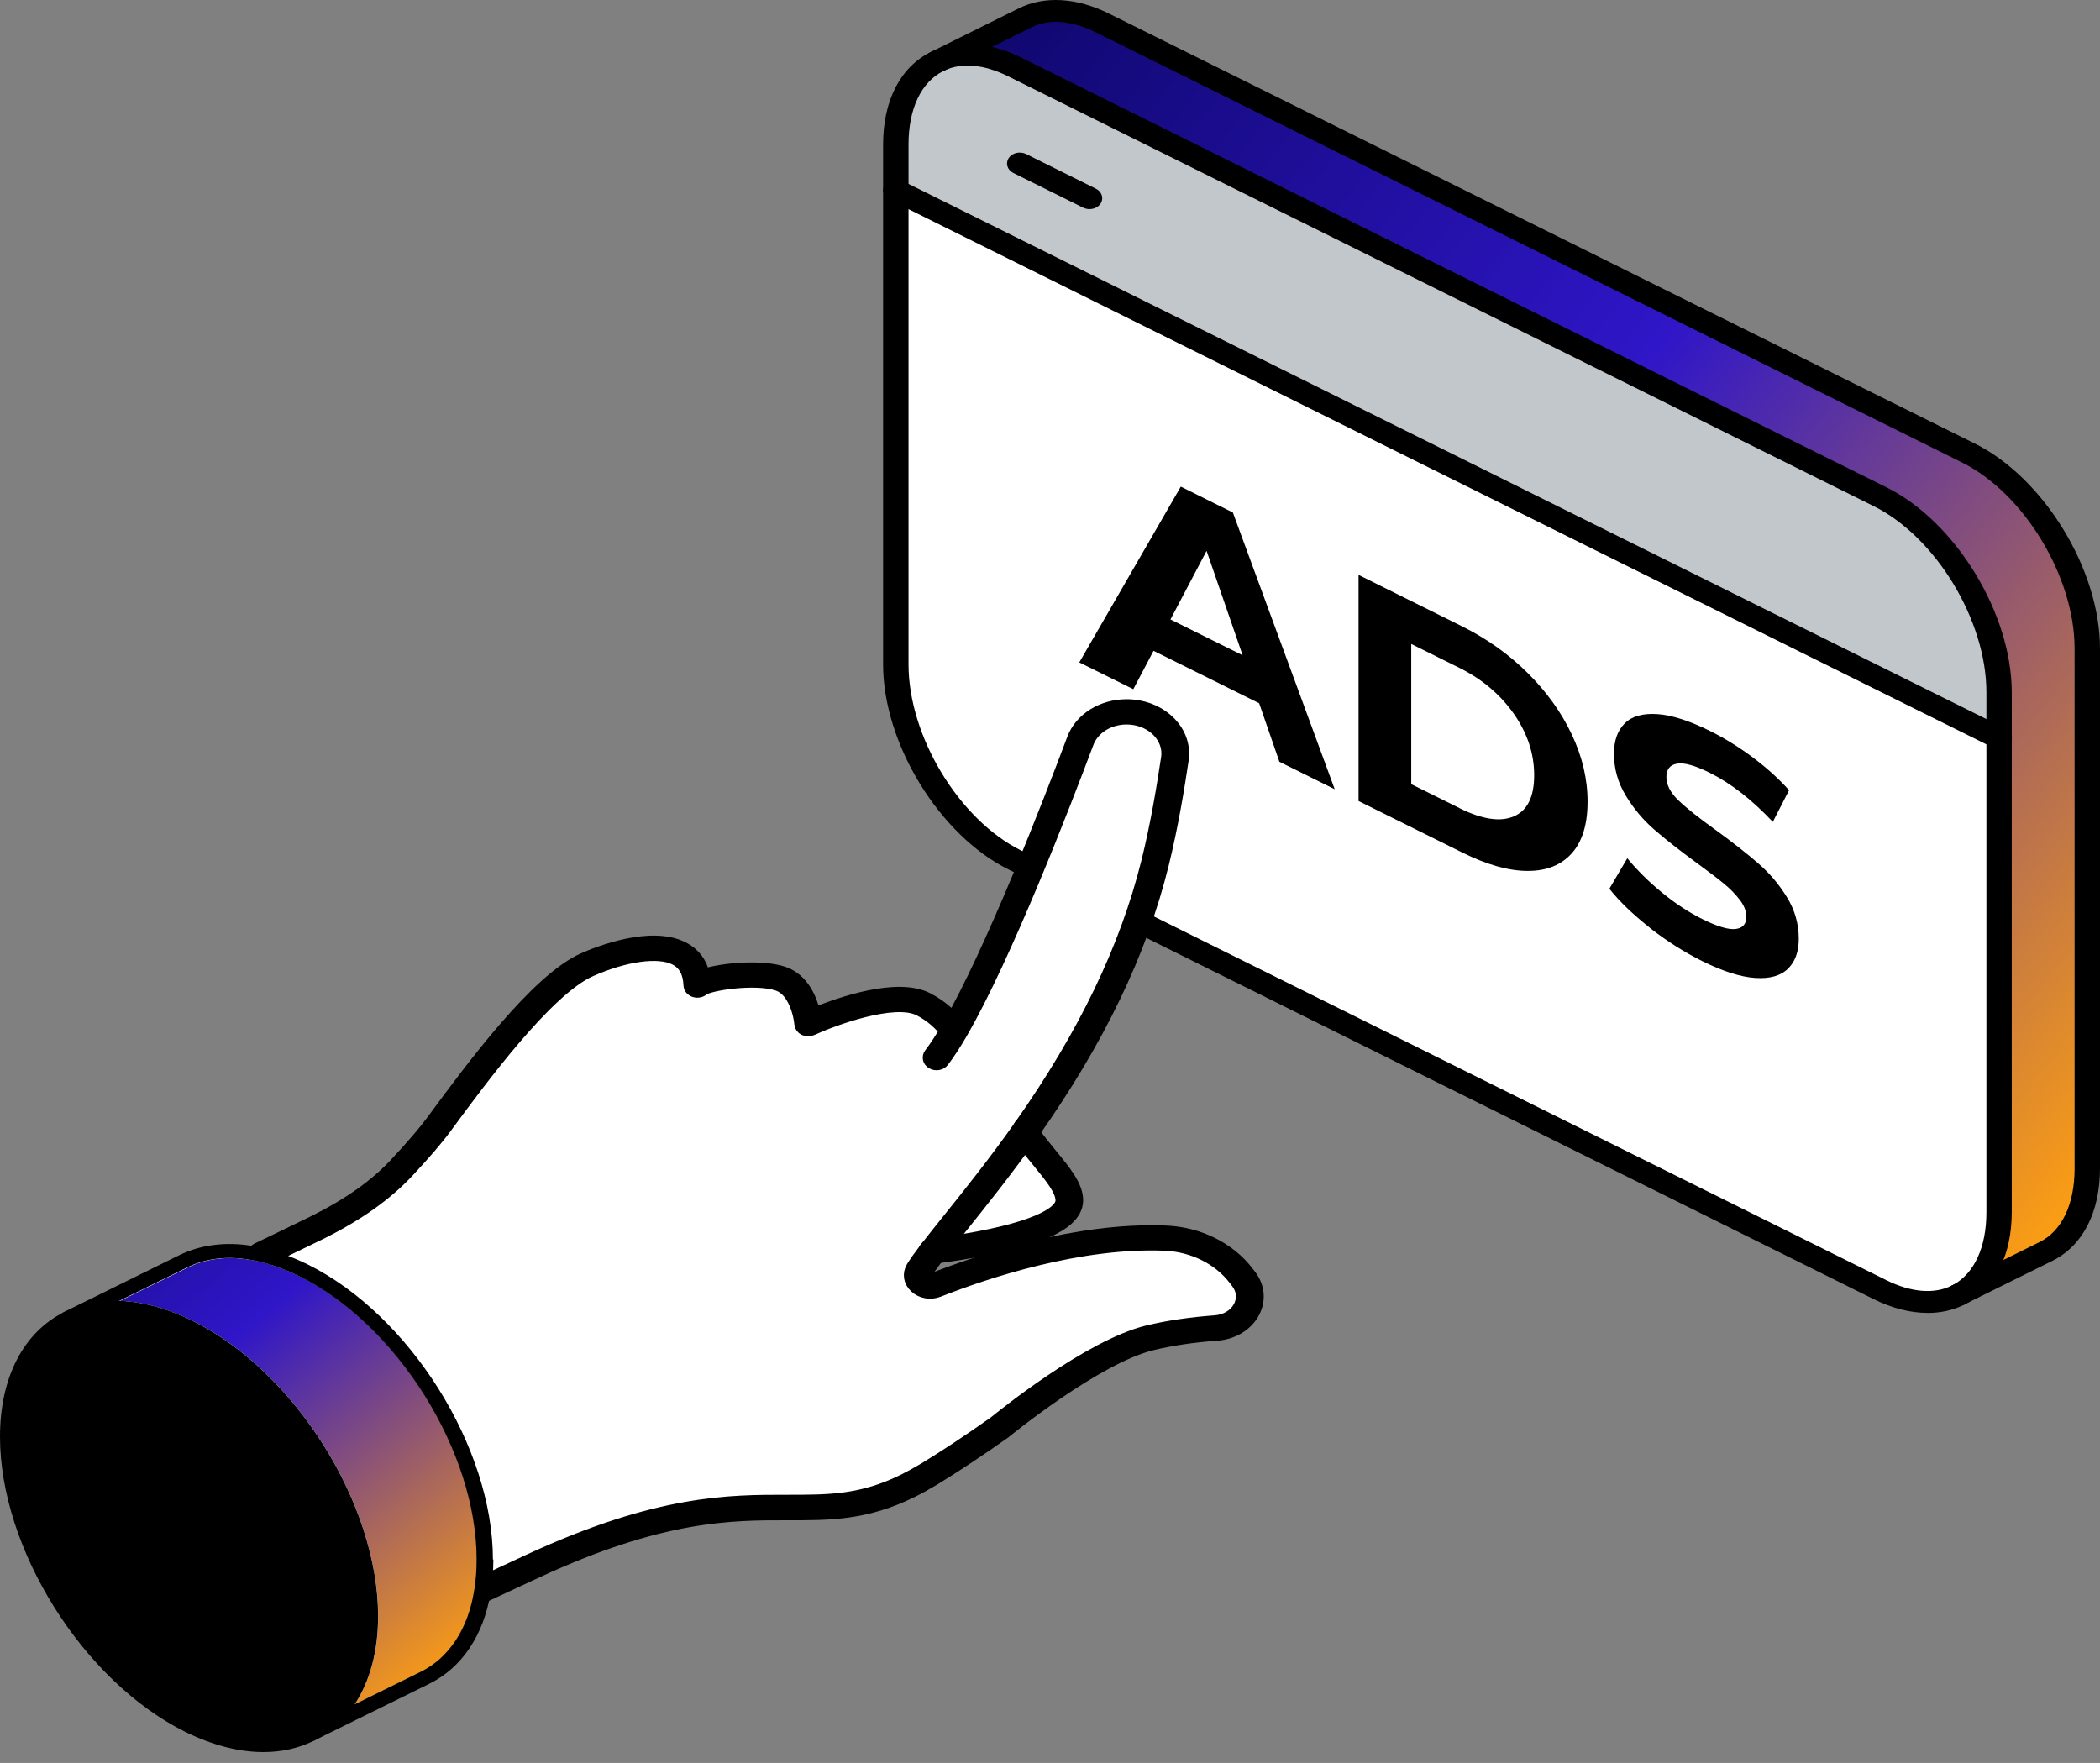 <svg width="187" height="157" viewBox="0 0 187 157" fill="none" xmlns="http://www.w3.org/2000/svg">
<rect x="0" y="0" width="187" height="157" fill="#808080" stroke="none"/>
<path d="M185.868 57.754V104.071C185.868 107.748 184.446 110.33 182.206 111.445L174.504 115.271C176.673 114.115 178.025 111.56 178.025 107.971V61.654C178.025 54.942 173.278 47.141 167.423 44.242L90.38 5.976C87.794 4.691 85.421 4.583 83.59 5.421L91.284 1.595C93.138 0.676 95.559 0.757 98.216 2.075L175.258 40.341C181.113 43.241 185.86 51.042 185.86 57.754H185.868Z" fill="url(#paint0_linear_4008_2272)"/>
<path d="M178.025 65.73V107.964C178.025 111.554 176.665 114.109 174.504 115.265L174.363 115.339C172.508 116.258 170.079 116.177 167.431 114.859L90.388 76.593C84.533 73.693 79.786 65.892 79.786 59.18V16.94L178.041 65.73H178.025Z" fill="white"/>
<path d="M178.025 61.648V65.73L79.77 16.94V12.864C79.77 9.186 81.192 6.597 83.44 5.489L83.582 5.415C85.413 4.57 87.786 4.678 90.372 5.969L167.415 44.235C173.27 47.135 178.017 54.935 178.017 61.648H178.025Z" fill="#C2C7CC"/>
<path d="M174.496 116.238C174.119 116.238 173.749 116.076 173.537 115.778C173.207 115.319 173.372 114.724 173.899 114.44C175.801 113.426 176.885 111.067 176.885 107.964V61.648C176.885 55.253 172.382 47.817 166.849 45.073L89.798 6.807C87.637 5.732 85.672 5.55 84.108 6.273C83.558 6.53 82.874 6.347 82.576 5.874C82.277 5.401 82.489 4.813 83.04 4.556C85.303 3.515 88.101 3.718 90.93 5.124L167.973 43.39C174.135 46.438 179.141 54.631 179.141 61.648V107.964C179.141 111.756 177.663 114.717 175.078 116.096C174.889 116.197 174.685 116.245 174.48 116.245L174.496 116.238Z" fill="black"/>
<path d="M171.628 116.921C170.111 116.921 168.492 116.508 166.849 115.697L89.806 77.431C83.645 74.383 78.638 66.19 78.638 59.173V12.857C78.638 8.963 80.179 5.969 82.874 4.637C83.417 4.374 84.108 4.529 84.423 4.995C84.737 5.462 84.549 6.057 84.006 6.327C82.034 7.3 80.902 9.68 80.902 12.857V59.173C80.902 65.568 85.405 73.004 90.938 75.748L167.989 114.014C170.174 115.096 172.233 115.271 173.789 114.494C174.331 114.224 175.023 114.386 175.337 114.852C175.651 115.319 175.463 115.913 174.921 116.184C173.922 116.684 172.806 116.927 171.628 116.927V116.921Z" fill="black"/>
<path d="M178.025 66.704C177.836 66.704 177.64 66.663 177.459 66.575L79.204 17.785C78.662 17.514 78.481 16.919 78.788 16.453C79.102 15.986 79.794 15.831 80.336 16.095L178.591 64.885C179.133 65.156 179.314 65.751 179.007 66.217C178.795 66.528 178.418 66.704 178.025 66.704Z" fill="black"/>
<path d="M174.355 116.312C173.962 116.312 173.585 116.137 173.372 115.826C173.058 115.359 173.247 114.764 173.789 114.494L181.64 110.6C183.605 109.62 184.737 107.241 184.737 104.071V57.754C184.737 51.359 180.233 43.924 174.7 41.179L97.65 2.913C95.433 1.812 93.429 1.649 91.85 2.434L84.006 6.327C83.464 6.597 82.772 6.435 82.458 5.969C82.144 5.502 82.332 4.908 82.874 4.637L90.718 0.744C93.005 -0.392 95.874 -0.223 98.781 1.224L175.832 39.49C181.994 42.538 187 50.731 187 57.747V104.064C187 107.951 185.46 110.945 182.772 112.277L174.921 116.17C174.74 116.258 174.551 116.299 174.355 116.299V116.312Z" fill="black"/>
<path d="M112.134 62.634L102.719 57.957L100.919 61.377L96.109 58.991L105.147 43.336L109.784 45.641L118.853 70.286L113.926 67.839L112.126 62.634H112.134ZM110.656 58.362L107.442 49.054L104.228 55.165L110.656 58.356V58.362Z" fill="black"/>
<path d="M120.976 51.197L130.187 55.773C132.387 56.868 134.336 58.248 136.026 59.924C137.716 61.6 139.028 63.425 139.963 65.406C140.898 67.386 141.37 69.38 141.37 71.395C141.37 73.409 140.898 74.944 139.963 75.991C139.028 77.039 137.716 77.566 136.026 77.56C134.336 77.56 132.387 77.005 130.187 75.91L120.976 71.334V51.197ZM129.959 71.969C131.986 72.977 133.605 73.22 134.808 72.7C136.018 72.179 136.615 70.956 136.615 69.036C136.615 67.116 136.01 65.298 134.808 63.574C133.597 61.85 131.986 60.485 129.959 59.478L125.668 57.348V69.833L129.959 71.963V71.969Z" fill="black"/>
<path d="M146.919 82.623C145.425 81.446 144.215 80.29 143.311 79.148L144.907 76.431C145.779 77.492 146.809 78.519 148.003 79.493C149.198 80.473 150.4 81.257 151.595 81.852C152.931 82.514 153.913 82.805 154.55 82.731C155.186 82.656 155.509 82.291 155.509 81.636C155.509 81.156 155.32 80.662 154.943 80.162C154.566 79.662 154.086 79.162 153.497 78.682C152.907 78.195 152.106 77.593 151.108 76.863C149.559 75.734 148.302 74.741 147.312 73.882C146.329 73.031 145.48 72.023 144.781 70.868C144.074 69.712 143.72 68.461 143.72 67.123C143.72 65.953 144.042 65.054 144.679 64.419C145.315 63.783 146.274 63.513 147.563 63.594C148.844 63.675 150.416 64.176 152.271 65.095C153.567 65.737 154.833 66.521 156.067 67.441C157.301 68.36 158.385 69.34 159.312 70.374L157.866 73.193C155.996 71.206 154.118 69.752 152.247 68.819C150.935 68.171 149.96 67.893 149.331 68.008C148.703 68.116 148.388 68.522 148.388 69.212C148.388 69.901 148.75 70.597 149.473 71.287C150.196 71.983 151.304 72.862 152.789 73.923C154.338 75.052 155.603 76.045 156.585 76.904C157.568 77.756 158.417 78.749 159.116 79.892C159.823 81.027 160.177 82.271 160.177 83.609C160.177 84.759 159.855 85.651 159.202 86.279C158.558 86.908 157.583 87.178 156.287 87.091C154.99 87.003 153.418 86.502 151.563 85.583C149.96 84.786 148.412 83.799 146.911 82.629L146.919 82.623Z" fill="black"/>
<path d="M97.021 18.623C96.832 18.623 96.636 18.582 96.455 18.494L90.239 15.405C89.696 15.135 89.516 14.54 89.822 14.073C90.136 13.607 90.828 13.452 91.37 13.715L97.587 16.804C98.129 17.075 98.31 17.67 98.004 18.136C97.791 18.447 97.414 18.623 97.021 18.623Z" fill="black"/>
<path d="M84.957 91.741C88.871 85.022 94.066 71.598 96.172 65.967C96.754 64.426 98.412 63.385 100.298 63.385C102.719 63.385 104.629 65.081 104.629 67.103C104.629 67.251 104.621 67.407 104.597 67.562C104.228 70.043 103.685 73.382 102.837 76.823C100.518 86.205 95.818 94.303 91.402 100.569C88.054 105.321 84.871 109.025 83.016 111.439C82.521 112.088 82.12 112.642 81.837 113.101C81.334 113.906 82.317 114.805 83.283 114.426C87.7 112.689 96.038 109.931 103.733 110.249C106.475 110.357 108.982 111.621 110.491 113.588C110.578 113.703 110.664 113.811 110.751 113.926C112.103 115.717 110.727 118.09 108.252 118.266C106.46 118.394 104.385 118.651 102.373 119.138C97.123 120.415 89.005 127.101 89.005 127.101C86.741 128.703 84.509 130.183 82.733 131.258C82.065 131.657 81.436 132.008 80.823 132.312C71.424 136.976 66.858 130.453 47.414 139.471C46.29 139.991 44.907 140.627 43.013 141.519C43.139 140.687 43.202 139.815 43.202 138.883C43.202 129.088 35.987 117.563 27.098 113.149C25.77 112.486 24.473 112.027 23.247 111.743C26.43 110.215 26.863 110.012 28.183 109.357C31.075 107.924 33.708 106.22 35.822 103.949C37.166 102.502 38.345 101.151 39.107 100.11C42.329 95.736 48.239 87.699 52.287 85.921C56.334 84.137 61.914 83.231 62.095 87.746C62.842 87.07 67.313 86.435 69.506 87.172C71.707 87.915 71.966 91.18 71.966 91.18C71.966 91.18 79.181 87.882 82.23 89.456C83.44 90.078 84.321 90.944 84.949 91.755L84.957 91.741Z" fill="white"/>
<path d="M95.213 106.91C95.213 107.146 95.158 107.369 95.04 107.579C95.025 107.613 95.001 107.646 94.985 107.674C93.759 109.654 87.896 110.81 83.008 111.445C84.863 109.032 88.046 105.328 91.394 100.576V101.056C93.013 103.395 95.205 105.308 95.205 106.91H95.213Z" fill="white"/>
<path d="M23.247 112.365C22.988 112.365 22.744 112.25 22.611 112.04C22.414 111.736 22.54 111.357 22.894 111.189C22.894 111.189 26.776 109.33 27.821 108.809C31.036 107.214 33.401 105.544 35.248 103.55C36.71 101.982 37.795 100.711 38.486 99.765C41.952 95.06 47.736 87.212 51.949 85.353C53.309 84.752 57.953 82.913 60.83 84.367C61.82 84.867 62.441 85.671 62.7 86.759C64.571 86.185 67.942 85.962 69.773 86.57C71.581 87.178 72.288 89.064 72.548 90.213C74.709 89.328 79.888 87.489 82.615 88.902C83.739 89.484 84.729 90.315 85.547 91.369C85.641 91.478 85.688 91.606 85.688 91.741C85.688 92.086 85.358 92.37 84.957 92.37C84.753 92.37 84.572 92.302 84.439 92.187C84.399 92.16 84.368 92.126 84.344 92.086C83.645 91.173 82.804 90.464 81.861 89.977C79.652 88.835 74.214 90.842 72.312 91.714C72.092 91.816 71.832 91.809 71.612 91.714C71.4 91.613 71.259 91.424 71.235 91.207C71.172 90.409 70.685 88.226 69.239 87.74C67.251 87.077 63.156 87.719 62.622 88.165C62.417 88.341 62.095 88.395 61.828 88.307C61.561 88.213 61.372 88.003 61.364 87.753C61.317 86.604 60.9 85.847 60.091 85.441C58.629 84.704 55.698 85.103 52.617 86.469C48.75 88.172 42.887 96.135 39.736 100.42C39.005 101.421 37.881 102.732 36.388 104.334C34.447 106.423 31.877 108.241 28.544 109.897C27.491 110.418 23.601 112.284 23.601 112.284C23.491 112.338 23.365 112.365 23.247 112.365Z" fill="black" stroke="black" stroke-miterlimit="10"/>
<path d="M83.016 112.074C82.662 112.074 82.348 111.851 82.293 111.54C82.23 111.195 82.505 110.878 82.906 110.823C91.661 109.674 93.83 108.187 94.333 107.39C94.341 107.369 94.357 107.349 94.372 107.322C94.459 107.173 94.49 107.038 94.49 106.896C94.49 106.011 93.508 104.814 92.463 103.537C91.905 102.854 91.331 102.158 90.796 101.394C90.718 101.292 90.671 101.171 90.671 101.042V100.562C90.671 100.218 91.001 99.934 91.402 99.934C91.802 99.934 92.132 100.218 92.132 100.562V100.86C92.612 101.543 93.146 102.185 93.657 102.813C94.891 104.314 95.952 105.612 95.952 106.896C95.952 107.227 95.866 107.538 95.708 107.836L95.685 107.876C95.685 107.876 95.645 107.944 95.638 107.957C94.522 109.755 90.435 111.101 83.126 112.054C83.087 112.054 83.055 112.061 83.016 112.061V112.074Z" fill="black" stroke="black" stroke-miterlimit="10"/>
<path d="M43.013 142.141C42.754 142.141 42.502 142.026 42.377 141.816C42.18 141.512 42.314 141.133 42.667 140.964C44.003 140.336 47.076 138.916 47.076 138.916C58.551 133.597 64.964 133.61 70.135 133.617C73.797 133.617 76.705 133.63 80.47 131.765C81.051 131.474 81.664 131.136 82.332 130.737C84.061 129.69 86.27 128.229 88.533 126.627C89.091 126.175 96.903 119.814 102.184 118.529C103.976 118.097 105.996 117.799 108.197 117.637C109.108 117.57 109.894 117.117 110.295 116.414C110.688 115.717 110.633 114.92 110.146 114.271L109.894 113.94C108.495 112.121 106.185 110.979 103.709 110.884C96.133 110.58 87.849 113.331 83.598 115.008C82.867 115.298 82.041 115.156 81.491 114.649C80.941 114.142 80.831 113.426 81.208 112.818C81.468 112.398 81.837 111.871 82.419 111.107C82.434 111.087 82.45 111.067 82.466 111.053C83.016 110.337 83.676 109.519 84.431 108.573C86.222 106.342 88.462 103.557 90.789 100.252C96.51 92.133 100.22 84.427 102.137 76.701C102.978 73.301 103.513 69.996 103.89 67.488C103.906 67.366 103.921 67.238 103.921 67.109C103.921 65.406 102.31 64.02 100.322 64.02C98.75 64.02 97.375 64.885 96.895 66.17C94.828 71.679 89.594 85.225 85.641 92.032C85.036 93.073 84.501 93.891 84.006 94.533C83.786 94.824 83.33 94.898 82.993 94.709C82.654 94.519 82.568 94.127 82.788 93.837C83.244 93.249 83.763 92.451 84.336 91.471C88.25 84.745 93.453 71.266 95.512 65.784C96.188 63.98 98.129 62.77 100.33 62.77C103.12 62.77 105.391 64.716 105.391 67.116C105.391 67.299 105.375 67.481 105.352 67.657C104.974 70.185 104.432 73.524 103.583 76.972C101.642 84.84 97.87 92.667 92.062 100.914C89.704 104.253 87.456 107.052 85.657 109.296C84.886 110.256 83.637 111.837 83.621 111.858C83.095 112.561 82.749 113.041 82.513 113.419C82.395 113.608 82.513 113.75 82.568 113.804C82.623 113.859 82.78 113.967 83.008 113.879C87.386 112.162 95.905 109.323 103.796 109.641C106.735 109.755 109.478 111.107 111.128 113.257L111.387 113.595C112.158 114.616 112.244 115.88 111.623 116.975C110.995 118.077 109.769 118.8 108.338 118.901C106.232 119.05 104.299 119.341 102.601 119.753C97.587 120.976 89.626 127.499 89.539 127.567C89.523 127.581 89.516 127.587 89.5 127.601C87.197 129.23 84.957 130.71 83.189 131.785C82.49 132.204 81.845 132.562 81.224 132.867C77.122 134.901 73.892 134.894 70.159 134.888C65.16 134.881 58.944 134.861 47.799 140.032C47.799 140.032 44.734 141.451 43.398 142.08C43.288 142.134 43.17 142.154 43.044 142.154L43.013 142.141Z" fill="black" stroke="black" stroke-miterlimit="10"/>
<path d="M42.471 138.876C42.471 139.768 42.408 140.633 42.29 141.431C42.015 143.249 41.441 144.831 40.585 146.129C39.775 147.346 38.738 148.272 37.496 148.887L31.586 151.793C32.938 149.752 33.676 147.055 33.676 143.939C33.676 133.955 26.289 122.173 17.204 117.657C14.956 116.542 12.74 115.934 10.673 115.853L16.701 112.885C18.335 112.081 20.222 111.844 22.312 112.196C22.564 112.236 22.807 112.284 23.067 112.344C24.277 112.628 25.511 113.081 26.745 113.69C35.421 117.995 42.487 129.297 42.487 138.876H42.471Z" fill="url(#paint1_linear_4008_2272)"/>
<path d="M27.098 113.142C26.273 112.73 25.456 112.399 24.662 112.128C24.513 112.081 24.363 112.033 24.214 111.993C24.214 111.993 24.198 111.993 24.19 111.979C23.876 111.885 23.562 111.804 23.255 111.729C23.019 111.675 22.784 111.628 22.548 111.587C22.516 111.587 22.485 111.574 22.453 111.567C20.159 111.182 18.084 111.466 16.339 112.331L9.132 115.886L6.177 117.347C7.136 116.887 8.189 116.603 9.337 116.508C11.576 116.312 14.131 116.846 16.85 118.191C25.739 122.612 32.953 134.131 32.953 143.932C32.953 147.596 31.939 150.502 30.21 152.469C29.472 153.314 28.591 153.99 27.609 154.477L30.682 152.963L37.865 149.421C39.209 148.765 40.349 147.751 41.229 146.433C42.015 145.243 42.596 143.804 42.919 142.127C42.958 141.924 42.997 141.722 43.029 141.512C43.068 141.262 43.107 141.005 43.123 140.748C43.194 140.147 43.217 139.525 43.217 138.876C43.217 129.081 36.003 117.556 27.106 113.142H27.098ZM40.584 146.129C39.775 147.346 38.738 148.272 37.496 148.887L31.586 151.793C32.938 149.752 33.676 147.055 33.676 143.939C33.676 133.955 26.289 122.173 17.204 117.657C14.956 116.542 12.74 115.934 10.673 115.853L16.701 112.885C18.335 112.081 20.221 111.844 22.312 112.196C22.564 112.236 22.807 112.284 23.067 112.344C24.277 112.628 25.511 113.081 26.745 113.69C35.421 117.995 42.486 129.297 42.486 138.876C42.486 139.768 42.423 140.633 42.306 141.431C42.031 143.249 41.457 144.831 40.6 146.129H40.584Z" fill="white"/>
<path d="M32.946 143.932C32.946 149.171 30.879 152.861 27.601 154.477C24.748 155.89 20.976 155.734 16.842 153.679C7.946 149.259 0.731 137.74 0.731 127.946C0.731 122.7 2.798 119.016 6.083 117.394L6.169 117.353C9.007 115.995 12.748 116.164 16.842 118.198C25.731 122.619 32.946 134.137 32.946 143.932Z" fill="black"/>
<path d="M17.204 117.651C14.956 116.535 12.74 115.927 10.673 115.846C10.146 115.832 9.635 115.846 9.132 115.893C7.953 116.008 6.845 116.306 5.816 116.799L5.721 116.846C2.091 118.638 0 122.68 0 127.939C0 137.923 7.388 149.705 16.473 154.22C18.893 155.417 21.267 156.032 23.452 156.032C25.078 156.032 26.603 155.694 27.963 155.018C28.992 154.504 29.904 153.814 30.674 152.963C31.004 152.605 31.303 152.212 31.578 151.793C32.93 149.745 33.669 147.055 33.669 143.932C33.669 133.948 26.281 122.166 17.196 117.651H17.204ZM27.24 153.929C24.513 155.275 20.945 154.991 17.204 153.132C8.519 148.819 1.462 137.524 1.462 127.939C1.462 123.146 3.269 119.496 6.444 117.935L6.484 117.914C6.484 117.914 6.507 117.901 6.523 117.894C9.234 116.596 12.763 116.894 16.473 118.732C25.157 123.045 32.215 134.34 32.215 143.925C32.215 148.711 30.407 152.361 27.24 153.923V153.929Z" fill="black"/>
<path d="M43.932 138.876C43.932 139.39 43.909 139.896 43.87 140.39C43.846 140.64 43.83 140.897 43.791 141.14C43.767 141.296 43.752 141.444 43.728 141.593C43.712 141.701 43.697 141.803 43.673 141.911C43.359 143.763 42.738 145.385 41.834 146.744C40.899 148.157 39.673 149.238 38.203 149.962L27.947 155.018C27.829 155.079 27.711 155.099 27.585 155.099C27.334 155.099 27.09 154.984 26.949 154.788C26.949 154.774 26.933 154.768 26.933 154.761C26.752 154.463 26.878 154.098 27.216 153.929L30.179 152.469L31.554 151.793L37.464 148.88C38.706 148.272 39.736 147.339 40.553 146.122C41.417 144.831 41.991 143.249 42.258 141.424C42.384 140.627 42.439 139.761 42.439 138.869C42.439 129.284 35.374 117.989 26.697 113.683C25.471 113.074 24.23 112.622 23.019 112.338C22.768 112.277 22.524 112.23 22.265 112.189C20.174 111.837 18.288 112.074 16.653 112.878L10.625 115.846L9.281 116.508L6.436 117.914L6.397 117.935C6.059 118.104 5.635 118.009 5.423 117.732C5.423 117.732 5.407 117.712 5.399 117.712C5.203 117.414 5.321 117.022 5.674 116.853L5.768 116.806L15.93 111.797C17.848 110.844 20.135 110.56 22.54 110.965C22.729 110.993 22.917 111.033 23.098 111.074C23.192 111.094 23.287 111.114 23.381 111.141C23.616 111.195 23.852 111.256 24.088 111.324C24.387 111.405 24.693 111.499 24.992 111.608C25.801 111.878 26.611 112.216 27.42 112.615C36.498 117.123 43.893 128.905 43.893 138.889L43.932 138.876Z" fill="black"/>
<defs>
<linearGradient id="paint0_linear_4008_2272" x1="73.239" y1="18.548" x2="186.058" y2="107.424" gradientUnits="userSpaceOnUse">
<stop stop-color="#0F076C"/>
<stop offset="0.46" stop-color="#2F16C8"/>
<stop offset="1" stop-color="#FE9F11"/>
</linearGradient>
<linearGradient id="paint1_linear_4008_2272" x1="-5.258" y1="101.259" x2="36.762" y2="152.29" gradientUnits="userSpaceOnUse">
<stop stop-color="#0F076C"/>
<stop offset="0.46" stop-color="#2F16C8"/>
<stop offset="1" stop-color="#FE9F11"/>
</linearGradient>
</defs>
</svg>
